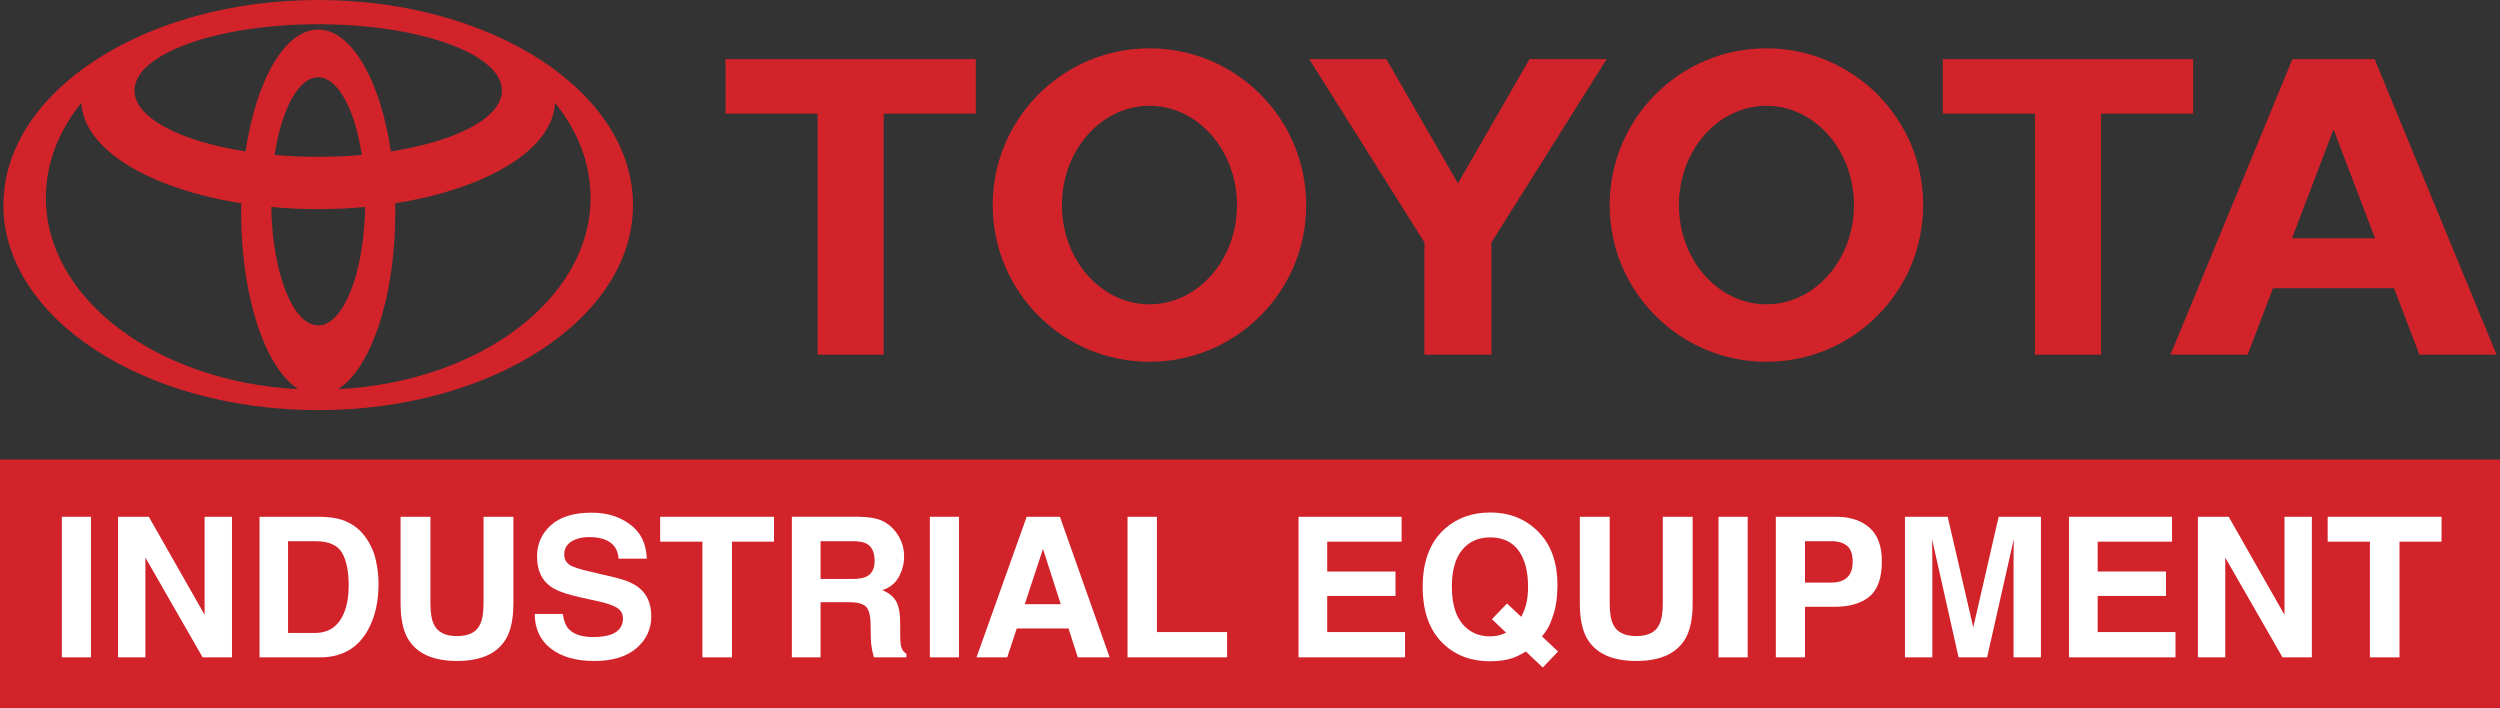 <?xml version="1.0" encoding="utf-8"?>
<!-- Generator: Adobe Illustrator 16.0.0, SVG Export Plug-In . SVG Version: 6.00 Build 0)  -->
<!DOCTYPE svg PUBLIC "-//W3C//DTD SVG 1.1//EN" "http://www.w3.org/Graphics/SVG/1.1/DTD/svg11.dtd">
<svg version="1.1" id="Livello_1" xmlns="http://www.w3.org/2000/svg" xmlns:xlink="http://www.w3.org/1999/xlink" x="0px" y="0px"
	 width="501.732px" height="142.084px" viewBox="0 0 501.732 142.084" style="enable-background:new 0 0 501.732 142.084;"
	 xml:space="preserve">
<rect x="0" y="0" width="501.732" height="142.084" fill="#333333" stroke="none"/>
<g>
	<rect y="92.229" style="fill-rule:evenodd;clip-rule:evenodd;fill:#D2232A;" width="501.732" height="49.854"/>
	<g>
		<path style="fill-rule:evenodd;clip-rule:evenodd;fill:#D2232A;" d="M63.862,65.314c5.072,0,9.208-10.554,9.426-23.789l0.03,0.012
			c-3.056,0.281-6.219,0.428-9.456,0.428c-3.238,0-6.399-0.147-9.455-0.428l0.029-0.012C54.655,54.76,58.791,65.314,63.862,65.314
			 M63.862,31.472c3.016,0,5.952-0.129,8.758-0.377L72.617,31.1c-1.399-9.139-4.789-15.589-8.755-15.589
			c-3.965,0-7.358,6.45-8.754,15.589l-0.005-0.005C57.911,31.343,60.845,31.472,63.862,31.472z M67.941,78.099
			c28.281-1.472,50.58-18.115,50.58-38.428c0-6.9-2.577-13.378-7.084-18.982l-0.056-0.11c-0.339,9.384-13.652,17.316-32.08,20.214
			l0.008-0.01c0.013,0.614,0.021,1.229,0.021,1.854c0,17.017-4.884,31.334-11.507,35.484L67.941,78.099z M63.862,5.938
			c6.736,0,12.467,10.217,14.587,24.475l0.008-0.021c13.104-2.042,22.28-6.747,22.28-12.222c0-7.348-16.513-13.302-36.875-13.302
			c-20.365,0-36.875,5.954-36.875,13.302c0,5.475,9.173,10.179,22.279,12.222l0.009,0.021C51.398,16.155,57.128,5.938,63.862,5.938z
			 M0.685,41.154C0.685,18.426,28.971,0,63.862,0c34.89,0,63.176,18.426,63.176,41.154c0,22.727-28.286,41.156-63.176,41.156
			C28.971,82.311,0.685,63.881,0.685,41.154z M59.902,78.121c-6.625-4.149-11.504-18.467-11.504-35.484
			c0-0.625,0.002-1.241,0.018-1.854l0.005,0.01c-18.427-2.898-31.738-10.83-32.081-20.214l-0.053,0.11
			c-4.511,5.604-7.082,12.082-7.082,18.982c0,20.313,22.296,36.956,50.578,38.428L59.902,78.121z"/>
		<path style="fill-rule:evenodd;clip-rule:evenodd;fill:#D2232A;" d="M354.51,61.074c9.699,0,17.564-8.917,17.564-19.92
			c0-11-7.865-19.92-17.564-19.92c-9.7,0-17.563,8.92-17.563,19.92C336.948,52.157,344.81,61.074,354.51,61.074 M323.052,41.154
			c0-17.373,14.086-31.454,31.458-31.454c17.374,0,31.459,14.081,31.459,31.454c0,17.375-14.085,31.453-31.459,31.453
			C337.138,72.607,323.052,58.529,323.052,41.154z"/>
		<polyline style="fill-rule:evenodd;clip-rule:evenodd;fill:#D2232A;" points="421.66,22.804 421.66,71.183 408.405,71.183 
			408.405,22.804 408.449,22.804 389.914,22.804 389.914,11.869 440.145,11.869 440.145,22.804 421.66,22.804 		"/>
		<path style="fill-rule:evenodd;clip-rule:evenodd;fill:#D2232A;" d="M468.325,47.824h8.339l-0.006,0.002l-8.276-21.708h-0.116
			l-8.279,21.708l-0.005-0.002H468.325 M456.178,57.835l-0.013,0.013l-5.081,13.335h-15.48l24.473-59.314h16.494l24.47,59.314
			h-15.479l-5.086-13.335l-0.014-0.013H456.178z"/>
		<polyline style="fill-rule:evenodd;clip-rule:evenodd;fill:#D2232A;" points="177.35,22.804 177.35,71.183 164.096,71.183 
			164.096,22.804 164.143,22.804 145.607,22.804 145.607,11.869 195.839,11.869 195.839,22.804 177.35,22.804 		"/>
		<path style="fill-rule:evenodd;clip-rule:evenodd;fill:#D2232A;" d="M230.689,61.074c9.698,0,17.562-8.917,17.562-19.92
			c0-11-7.863-19.92-17.562-19.92c-9.701,0-17.564,8.92-17.564,19.92C213.125,52.157,220.988,61.074,230.689,61.074 M199.23,41.154
			c0-17.373,14.083-31.454,31.458-31.454c17.372,0,31.457,14.081,31.457,31.454c0,17.375-14.085,31.453-31.457,31.453
			C213.314,72.607,199.23,58.529,199.23,41.154z"/>
		<polyline style="fill-rule:evenodd;clip-rule:evenodd;fill:#D2232A;" points="292.598,71.183 299.318,71.183 299.318,48.661 
			322.442,11.869 306.964,11.869 292.598,36.798 278.234,11.869 262.756,11.869 285.878,48.661 285.878,71.183 292.598,71.183 		"/>
	</g>
	<g>
		<path style="fill:#FFFFFF;" d="M18.269,131.924h-5.856v-28.211h5.856V131.924z"/>
		<path style="fill:#FFFFFF;" d="M23.686,103.713h6.18l11.198,19.671v-19.671h5.493v28.211h-5.894l-11.484-20.017v20.017h-5.493
			V103.713z"/>
		<path style="fill:#FFFFFF;" d="M68.617,104.325c1.979,0.651,3.582,1.844,4.808,3.579c0.983,1.404,1.653,2.922,2.011,4.555
			c0.357,1.634,0.537,3.19,0.537,4.671c0,3.751-0.754,6.928-2.26,9.531c-2.043,3.509-5.197,5.263-9.462,5.263H52.087v-28.211H64.25
			C66,103.738,67.455,103.943,68.617,104.325z M57.81,108.612v18.412h5.444c2.786,0,4.728-1.371,5.827-4.114
			c0.6-1.507,0.901-3.299,0.901-5.379c0-2.871-0.451-5.075-1.351-6.612c-0.901-1.538-2.693-2.307-5.377-2.307H57.81z"/>
		<path style="fill:#FFFFFF;" d="M80.393,103.713h5.991v17.326c0,1.938,0.229,3.353,0.687,4.245
			c0.711,1.582,2.263,2.372,4.653,2.372c2.377,0,3.922-0.79,4.634-2.372c0.458-0.893,0.687-2.307,0.687-4.245v-17.326h5.99v17.34
			c0,2.999-0.465,5.334-1.395,7.005c-1.732,3.063-5.038,4.594-9.917,4.594c-4.878,0-8.19-1.531-9.935-4.594
			c-0.93-1.671-1.395-4.006-1.395-7.005V103.713z"/>
		<path style="fill:#FFFFFF;" d="M112.948,123.216c0.182,1.288,0.541,2.252,1.075,2.89c0.977,1.161,2.651,1.742,5.022,1.742
			c1.42,0,2.573-0.154,3.459-0.46c1.681-0.586,2.521-1.678,2.521-3.272c0-0.932-0.412-1.652-1.235-2.162
			c-0.824-0.498-2.129-0.938-3.917-1.321l-3.055-0.67c-3.001-0.663-5.064-1.385-6.186-2.162c-1.901-1.302-2.852-3.337-2.852-6.106
			c0-2.525,0.93-4.625,2.79-6.296c1.86-1.671,4.592-2.508,8.195-2.508c3.009,0,5.576,0.788,7.701,2.364s3.239,3.863,3.342,6.861
			h-5.665c-0.104-1.697-0.863-2.903-2.276-3.617c-0.942-0.473-2.112-0.708-3.512-0.708c-1.557,0-2.799,0.307-3.728,0.918
			c-0.929,0.612-1.393,1.468-1.393,2.564c0,1.009,0.458,1.762,1.374,2.259c0.588,0.332,1.837,0.722,3.748,1.168l4.951,1.167
			c2.169,0.511,3.796,1.193,4.879,2.048c1.682,1.327,2.523,3.248,2.523,5.761c0,2.577-0.997,4.718-2.989,6.421
			c-1.993,1.704-4.807,2.556-8.444,2.556c-3.714,0-6.635-0.839-8.763-2.517c-2.128-1.679-3.191-3.984-3.191-6.919H112.948z"/>
		<path style="fill:#FFFFFF;" d="M155.341,103.713v4.995h-8.44v23.216h-5.933v-23.216h-8.479v-4.995H155.341z"/>
		<path style="fill:#FFFFFF;" d="M176.864,104.44c1.039,0.447,1.919,1.104,2.641,1.972c0.597,0.714,1.07,1.505,1.418,2.373
			c0.349,0.868,0.523,1.856,0.523,2.966c0,1.341-0.338,2.657-1.014,3.952c-0.677,1.296-1.793,2.211-3.35,2.747
			c1.302,0.523,2.223,1.267,2.766,2.229c0.542,0.964,0.813,2.434,0.813,4.411v1.895c0,1.29,0.051,2.163,0.156,2.622
			c0.155,0.728,0.518,1.264,1.088,1.608v0.708h-6.507c-0.179-0.625-0.307-1.13-0.383-1.512c-0.153-0.791-0.236-1.602-0.249-2.431
			l-0.038-2.622c-0.024-1.799-0.335-2.999-0.933-3.599c-0.598-0.599-1.717-0.899-3.358-0.899h-5.757v11.063h-5.761v-28.211h13.493
			C174.342,103.752,175.826,103.994,176.864,104.44z M164.681,108.612v7.58h6.344c1.26,0,2.205-0.154,2.835-0.46
			c1.115-0.536,1.672-1.595,1.672-3.177c0-1.71-0.54-2.858-1.618-3.445c-0.606-0.331-1.515-0.498-2.727-0.498H164.681z"/>
		<path style="fill:#FFFFFF;" d="M192.47,131.924h-5.856v-28.211h5.856V131.924z"/>
		<path style="fill:#FFFFFF;" d="M206.049,103.713h6.67l9.981,28.211h-6.393l-1.861-5.799h-10.389l-1.913,5.799h-6.166
			L206.049,103.713z M205.661,121.264h7.225l-3.563-11.101L205.661,121.264z"/>
		<path style="fill:#FFFFFF;" d="M226.288,103.713h5.895v23.139h14.086v5.072h-19.981V103.713z"/>
		<path style="fill:#FFFFFF;" d="M281.292,108.708h-14.929v5.991h13.703v4.898h-13.703v7.254h15.617v5.072h-21.378v-28.211h20.689
			V108.708z"/>
		<path style="fill:#FFFFFF;" d="M311.646,123.675c-0.496,1.618-1.227,2.961-2.193,4.031l3.239,3.051l-3.074,3.207l-3.388-3.215
			c-1.035,0.627-1.929,1.069-2.683,1.325c-1.264,0.423-2.777,0.634-4.539,0.634c-3.679,0-6.718-1.097-9.118-3.292
			c-2.912-2.641-4.368-6.52-4.368-11.636c0-5.155,1.493-9.053,4.479-11.693c2.438-2.156,5.468-3.234,9.091-3.234
			c3.649,0,6.711,1.142,9.188,3.425c2.857,2.642,4.287,6.336,4.287,11.082C312.566,119.873,312.259,121.979,311.646,123.675z
			 M300.952,127.464c0.344-0.09,0.785-0.249,1.321-0.479l-2.855-2.716l3.028-3.162l2.867,2.7c0.445-0.918,0.759-1.723,0.937-2.411
			c0.281-1.033,0.421-2.239,0.421-3.617c0-3.164-0.647-5.61-1.942-7.338c-1.295-1.729-3.187-2.593-5.675-2.593
			c-2.335,0-4.198,0.829-5.588,2.487c-1.391,1.659-2.087,4.141-2.087,7.445c0,3.866,0.996,6.635,2.987,8.306
			c1.289,1.085,2.834,1.627,4.633,1.627C299.675,127.713,300.326,127.63,300.952,127.464z"/>
		<path style="fill:#FFFFFF;" d="M317.062,103.713h5.991v17.326c0,1.938,0.229,3.353,0.687,4.245
			c0.712,1.582,2.263,2.372,4.653,2.372c2.378,0,3.922-0.79,4.634-2.372c0.457-0.893,0.687-2.307,0.687-4.245v-17.326h5.991v17.34
			c0,2.999-0.466,5.334-1.396,7.005c-1.732,3.063-5.038,4.594-9.916,4.594c-4.879,0-8.19-1.531-9.936-4.594
			c-0.93-1.671-1.396-4.006-1.396-7.005V103.713z"/>
		<path style="fill:#FFFFFF;" d="M350.748,131.924h-5.856v-28.211h5.856V131.924z"/>
		<path style="fill:#FFFFFF;" d="M375.198,119.713c-1.651,1.378-4.009,2.067-7.074,2.067h-5.874v10.144h-5.856v-28.211h12.112
			c2.793,0,5.02,0.728,6.68,2.183c1.66,1.454,2.49,3.706,2.49,6.755C377.675,115.981,376.849,118.336,375.198,119.713z
			 M370.699,109.55c-0.746-0.624-1.792-0.938-3.137-0.938h-5.313v8.307h5.313c1.345,0,2.391-0.338,3.137-1.015
			c0.747-0.676,1.12-1.748,1.12-3.215S371.446,110.176,370.699,109.55z"/>
		<path style="fill:#FFFFFF;" d="M401.117,103.713h8.483v28.211h-5.493v-19.081c0-0.549,0.006-1.318,0.019-2.307
			s0.019-1.751,0.019-2.287l-5.345,23.675h-5.729l-5.308-23.675c0,0.536,0.006,1.299,0.019,2.287s0.02,1.758,0.02,2.307v19.081
			h-5.493v-28.211h8.578l5.135,22.183L401.117,103.713z"/>
		<path style="fill:#FFFFFF;" d="M435.915,108.708h-14.928v5.991h13.703v4.898h-13.703v7.254h15.617v5.072h-21.378v-28.211h20.688
			V108.708z"/>
		<path style="fill:#FFFFFF;" d="M441.101,103.713h6.18l11.198,19.671v-19.671h5.493v28.211h-5.894l-11.484-20.017v20.017h-5.493
			V103.713z"/>
		<path style="fill:#FFFFFF;" d="M490.001,103.713v4.995h-8.44v23.216h-5.933v-23.216h-8.479v-4.995H490.001z"/>
	</g>
</g>
</svg>
